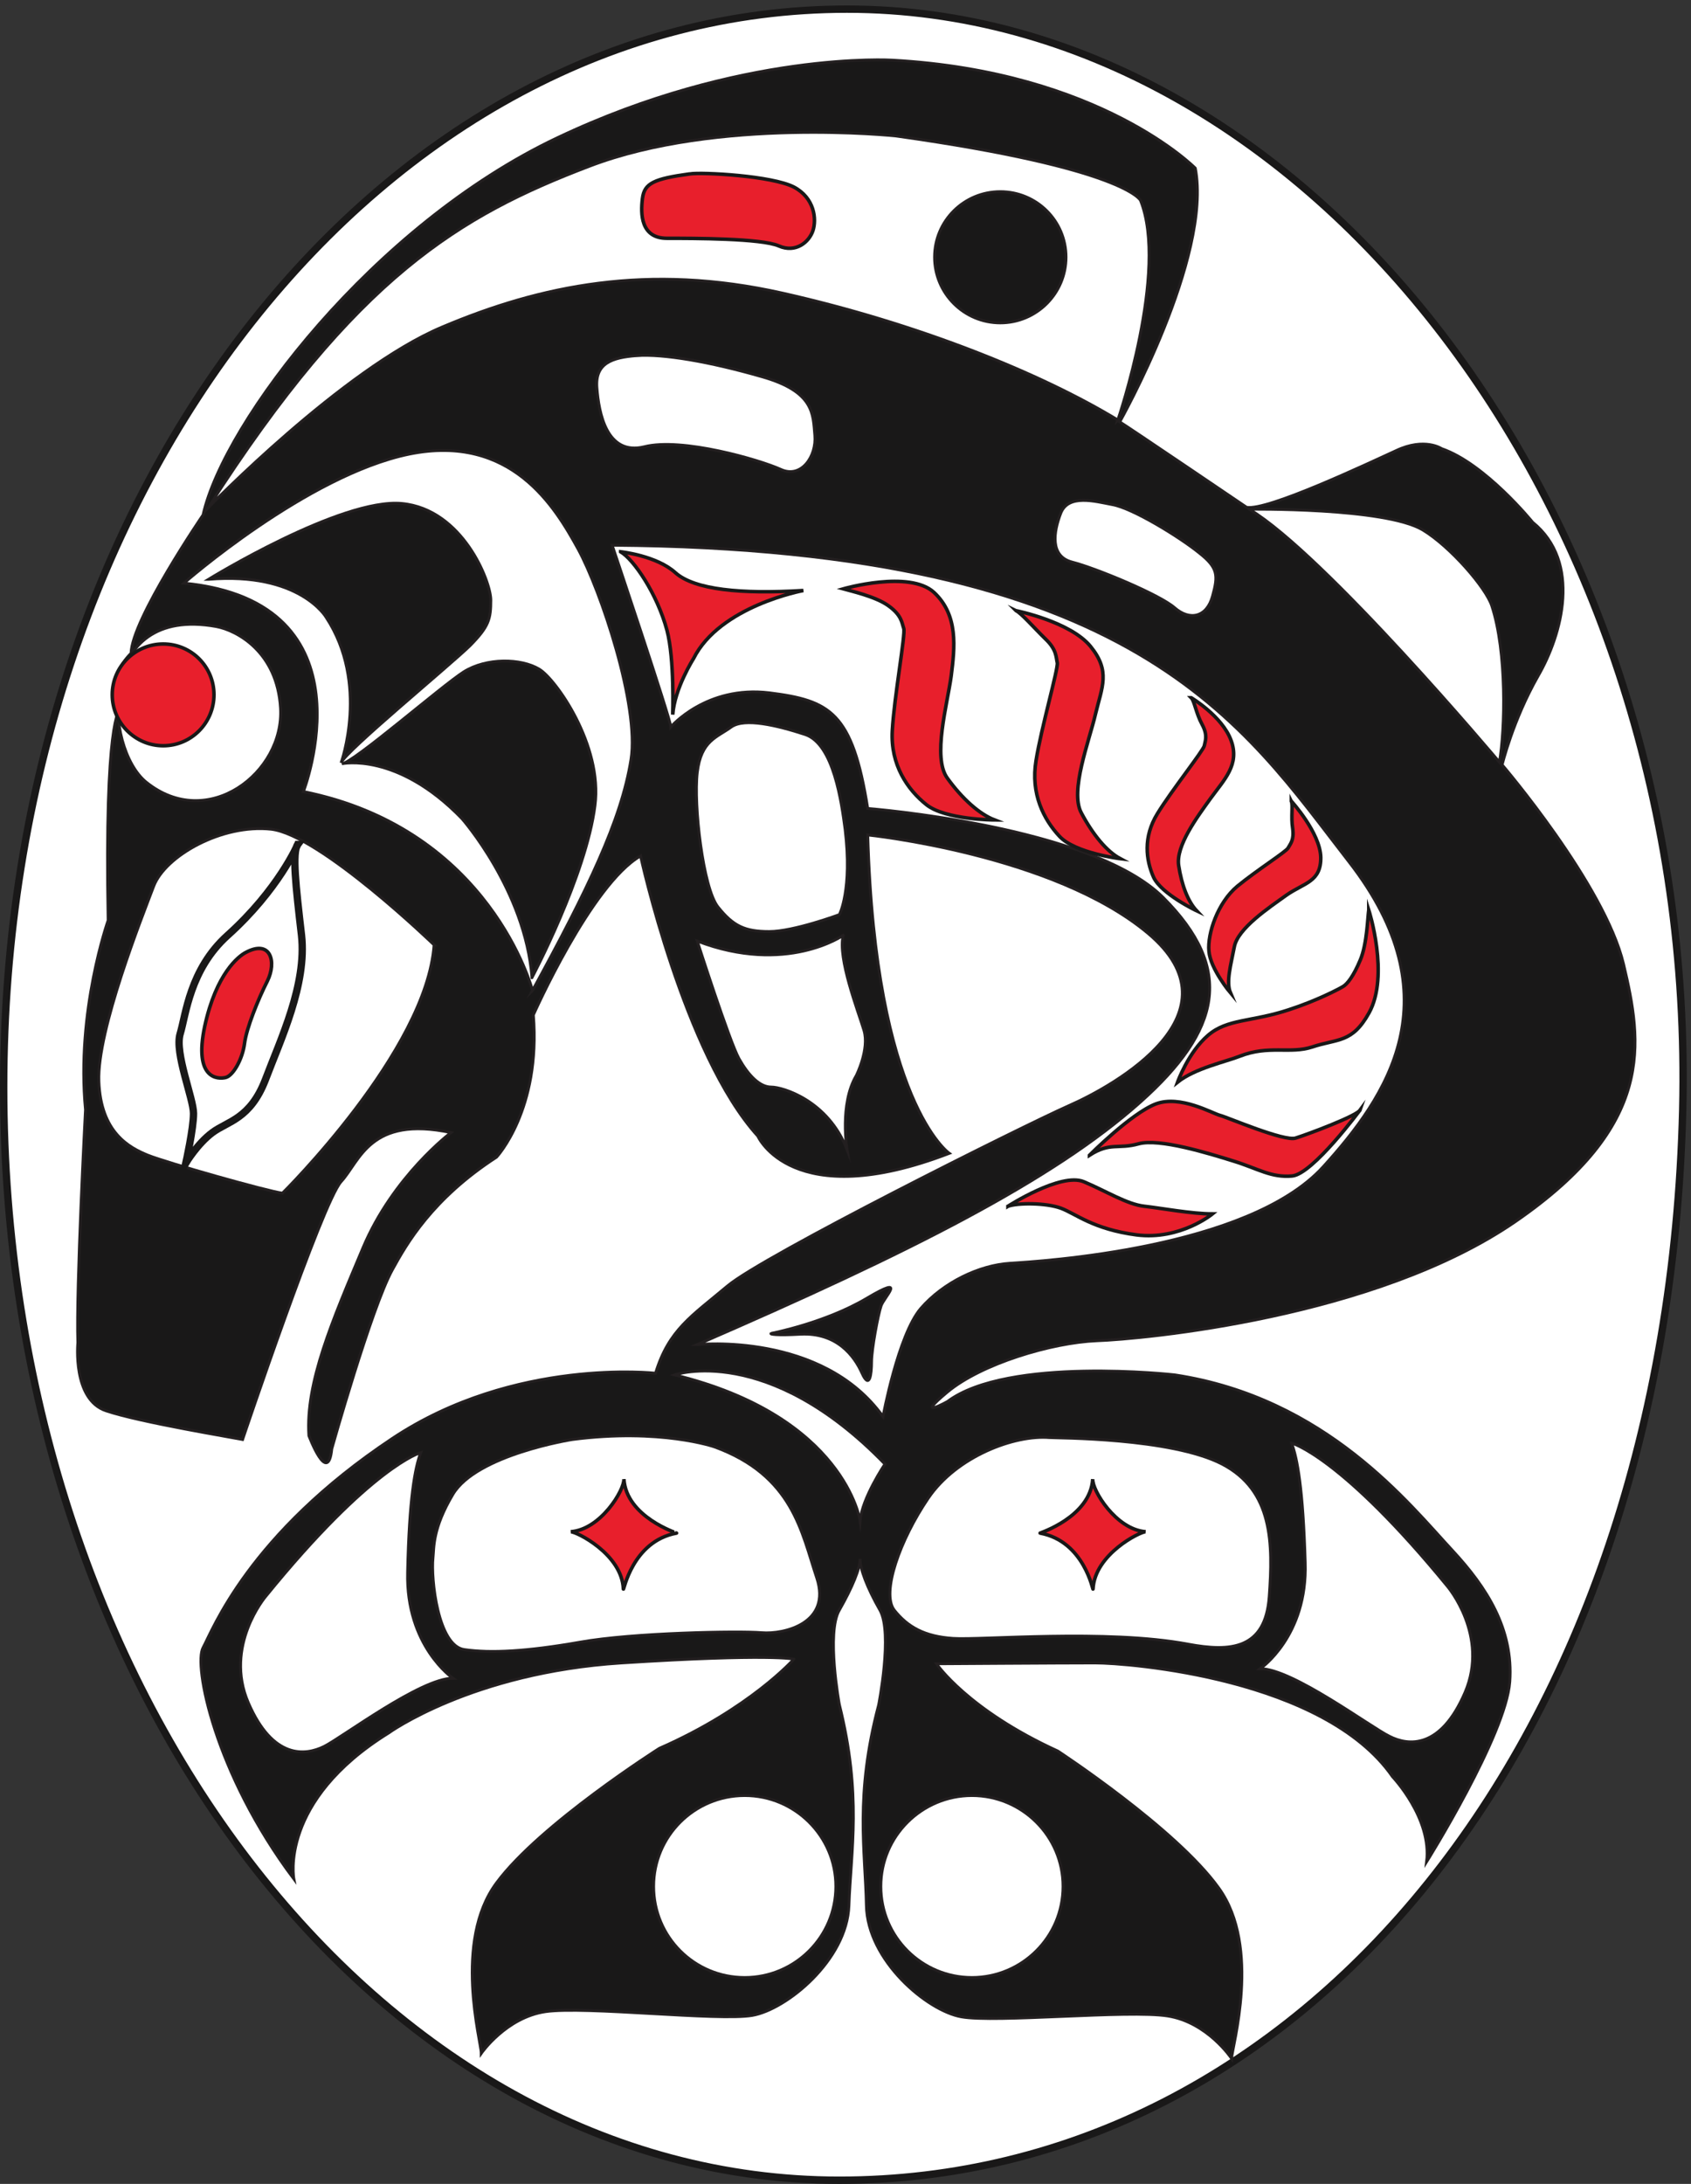 <svg xmlns="http://www.w3.org/2000/svg" xml:space="preserve" width="593.706" height="766.56"><rect width="100%" height="100%" fill="#333333" stroke="none"/><path d="M2215.8 9.52c1218.24 0 2185.2 1152.72 2226.24 2825.28 38.16 1573.92-987.84 2904.48-2206.08 2904.48C1017 5739.28 9.719 4487.92 9.719 2894.56S997.559 9.52 2215.8 9.52" style="fill:#fff;fill-opacity:1;fill-rule:evenodd;stroke:none" transform="matrix(.133 0 0 -.133 0 766.533)"/><path d="M2215.8 9.52c1218.24 0 2185.2 1152.72 2226.24 2825.28 38.16 1573.92-987.84 2904.48-2206.08 2904.48C1017 5739.28 9.719 4487.92 9.719 2894.56S997.559 9.52 2215.8 9.52Z" style="fill:none;stroke:#191818;stroke-width:19.44;stroke-linecap:butt;stroke-linejoin:miter;stroke-miterlimit:10;stroke-dasharray:none;stroke-opacity:1" transform="matrix(.133 0 0 -.133 0 766.533)"/><path d="M2095.56 1384.72s-115.2-130.32-354.95-235.44c0 0-314.65-199.44-429.84-354.96-115.21-154.8-40.32-419.757-40.32-450 0 0 65.51 95.039 169.91 110.16 105.12 15.122 455.04-25.199 545.04-10.078 90 15.118 250.56 145.438 255.6 290.161 5.04 144.718 34.56 290.157-25.2 529.917 0 0-35.28 190.08 0 249.84 34.56 60.48 54.72 110.16 54.72 135.36-.72-25.2 18-75.6 52.57-136.08 33.84-60.48-3.61-249.84-3.61-249.84-63.35-239.04-35.28-384.479-32.39-529.197 2.87-145.442 160.55-277.922 250.55-293.762 90-16.559 440.65 18.719 545.04 2.16 105.12-16.563 168.48-112.32 168.48-112.32.72 29.519 79.2 293.757-33.84 450-112.32 156.961-424.8 361.439-424.8 361.439-238.32 108.72-320.39 230.4-320.39 230.4s328.32 2.16 418.32 2.16 605.51-40.32 785.51-300.24c0 0 104.4-109.439 90-224.638 0 0 209.52 334.798 219.6 475.198 10.08 139.68-61.92 249.84-149.76 344.88-115.19 123.84-334.8 404.64-735.12 465.12 0 0-439.91 49.68-599.75-70.56 0 0-90-49.68 0 25.2s275.03 130.32 394.55 135.36c120.24 4.32 735.13 59.76 1105.2 314.64 370.09 254.88 334.8 470.16 285.12 679.68-50.4 210.24-320.4 525.6-320.4 525.6s28.08 117.36 95.05 234.72c63.35 109.44 115.19 300.24-14.41 405.36 0 0-125.27 154.8-240.48 194.4 0 0-44.63 30.24-119.52-5.04-75.59-34.56-340.56-159.84-395.27-149.76 0 0-295.21 200.16-334.81 225.36 0 0 244.81 434.88 199.44 669.6 0 0-249.84 254.88-799.92 285.12 0 0-399.6 25.2-884.87-205.2-484.571-229.68-879.848-749.52-934.571-995.04 0 0-187.918-275.04-190.078-365.04 0 0-75.602-69.84-30.242-149.76 0 0-40.317-25.2-30.239-555.12 0 0-84.96-239.76-59.761-499.68 0 0-25.199-475.2-20.16-614.88 0 0-15.118-150.48 74.882-180 90-30.24 335.52-70.56 360-75.6 0 0 210.239 624.96 259.918 680.4 50.403 54.72 75.602 174.96 290.161 129.6 0 0-152.64-114.48-232.559-304.56-79.922-190.08-151.922-354.96-142.563-495.36 0 0 50.403-134.64 60.481-34.56 0 0 104.402 371.52 159.841 472.32 37.44 68.4 105.12 187.2 275.05 297.36 0 0 117.36 125.28 97.19 375.12 0 0 152.65 344.88 282.97 419.76 0 0 114.47-524.88 309.59-739.44 0 0 90-205.2 505.44-45.36 0 0-195.12 135.36-215.28 840.24 0 0 490.32-50.4 740.16-259.92 249.84-210.24-84.96-400.32-210.23-455.04-124.57-55.44-804.97-395.28-900-475.2-95.05-79.92-154.81-115.2-190.09-230.4 0 0-372.23 42.48-694.8-172.08-380.161-252.72-475.2-507.6-499.681-552.24-25.199-45.36 29.52-330.48 239.762-610.562 0 0-40.321 205.202 249.839 385.202 0 0 220.32 159.84 614.88 185.04 395.28 25.2 455.04 10.08 455.04 10.08" style="fill:#191818;fill-opacity:1;fill-rule:evenodd;stroke:none" transform="matrix(.133 0 0 -.133 0 766.533)"/><path d="M2095.56 1384.72s-115.2-130.32-354.95-235.44c0 0-314.65-199.44-429.84-354.96-115.21-154.8-40.32-419.757-40.32-450 0 0 65.51 95.039 169.91 110.16 105.12 15.122 455.04-25.199 545.04-10.078 90 15.118 250.56 145.438 255.6 290.161 5.04 144.718 34.56 290.157-25.2 529.917 0 0-35.28 190.08 0 249.84 34.56 60.48 54.72 110.16 54.72 135.36-.72-25.2 18-75.6 52.57-136.08 33.84-60.48-3.61-249.84-3.61-249.84-63.35-239.04-35.28-384.479-32.39-529.197 2.87-145.442 160.55-277.922 250.55-293.762 90-16.559 440.65 18.719 545.04 2.16 105.12-16.563 168.48-112.32 168.48-112.32.72 29.519 79.2 293.757-33.84 450-112.32 156.961-424.8 361.439-424.8 361.439-238.32 108.72-320.39 230.4-320.39 230.4s328.32 2.16 418.32 2.16 605.51-40.32 785.51-300.24c0 0 104.4-109.439 90-224.638 0 0 209.52 334.798 219.6 475.198 10.08 139.68-61.92 249.84-149.76 344.88-115.19 123.84-334.8 404.64-735.12 465.12 0 0-439.91 49.68-599.75-70.56 0 0-90-49.68 0 25.2s275.03 130.32 394.55 135.36c120.24 4.32 735.13 59.76 1105.2 314.64 370.09 254.88 334.8 470.16 285.12 679.68-50.4 210.24-320.4 525.6-320.4 525.6s28.08 117.36 95.05 234.72c63.35 109.44 115.19 300.24-14.41 405.36 0 0-125.27 154.8-240.48 194.4 0 0-44.63 30.24-119.52-5.04-75.59-34.56-340.56-159.84-395.27-149.76 0 0-295.21 200.16-334.81 225.36 0 0 244.81 434.88 199.44 669.6 0 0-249.84 254.88-799.92 285.12 0 0-399.6 25.2-884.87-205.2-484.571-229.68-879.848-749.52-934.571-995.04 0 0-187.918-275.04-190.078-365.04 0 0-75.602-69.84-30.242-149.76 0 0-40.317-25.2-30.239-555.12 0 0-84.96-239.76-59.761-499.68 0 0-25.199-475.2-20.16-614.88 0 0-15.118-150.48 74.882-180 90-30.24 335.52-70.56 360-75.6 0 0 210.239 624.96 259.918 680.4 50.403 54.72 75.602 174.96 290.161 129.6 0 0-152.64-114.48-232.559-304.56-79.922-190.08-151.922-354.96-142.563-495.36 0 0 50.403-134.64 60.481-34.56 0 0 104.402 371.52 159.841 472.32 37.44 68.4 105.12 187.2 275.05 297.36 0 0 117.36 125.28 97.19 375.12 0 0 152.65 344.88 282.97 419.76 0 0 114.47-524.88 309.59-739.44 0 0 90-205.2 505.44-45.36 0 0-195.12 135.36-215.28 840.24 0 0 490.32-50.4 740.16-259.92 249.84-210.24-84.96-400.32-210.23-455.04-124.57-55.44-804.97-395.28-900-475.2-95.05-79.92-154.81-115.2-190.09-230.4 0 0-372.23 42.48-694.8-172.08-380.161-252.72-475.2-507.6-499.681-552.24-25.199-45.36 29.52-330.48 239.762-610.562 0 0-40.321 205.202 249.839 385.202 0 0 220.32 159.84 614.88 185.04 395.28 25.2 455.04 10.08 455.04 10.08z" style="fill:none;stroke:#231f20;stroke-width:7.5;stroke-linecap:butt;stroke-linejoin:miter;stroke-miterlimit:10;stroke-dasharray:none;stroke-opacity:1" transform="matrix(.133 0 0 -.133 0 766.533)"/><path d="M2565.72 544.48c132.48 0 240.48 107.282 240.48 240.481 0 132.48-108 239.759-240.48 239.759s-240.48-107.279-240.48-239.759c0-133.199 108-240.481 240.48-240.481" style="fill:#fff;fill-opacity:1;fill-rule:evenodd;stroke:none" transform="matrix(.133 0 0 -.133 0 766.533)"/><path d="M2565.72 544.48c132.48 0 240.48 107.282 240.48 240.481 0 132.48-108 239.759-240.48 239.759s-240.48-107.279-240.48-239.759c0-133.199 108-240.481 240.48-240.481z" style="fill:none;stroke:#231f20;stroke-width:7.5;stroke-linecap:butt;stroke-linejoin:miter;stroke-miterlimit:10;stroke-dasharray:none;stroke-opacity:1" transform="matrix(.133 0 0 -.133 0 766.533)"/><path d="M1965.96 544.48c132.48 0 240.48 107.282 240.48 240.481 0 132.48-108 239.759-240.48 239.759-133.2 0-240.48-107.279-240.48-239.759 0-133.199 107.28-240.481 240.48-240.481" style="fill:#fff;fill-opacity:1;fill-rule:evenodd;stroke:none" transform="matrix(.133 0 0 -.133 0 766.533)"/><path d="M1965.96 544.48c132.48 0 240.48 107.282 240.48 240.481 0 132.48-108 239.759-240.48 239.759-133.2 0-240.48-107.279-240.48-239.759 0-133.199 107.28-240.481 240.48-240.481z" style="fill:none;stroke:#231f20;stroke-width:7.5;stroke-linecap:butt;stroke-linejoin:miter;stroke-miterlimit:10;stroke-dasharray:none;stroke-opacity:1" transform="matrix(.133 0 0 -.133 0 766.533)"/><path d="M1110.6 1929.76S981 1894.48 700.922 1549.6c0 0-110.16-130.32-45.363-280.08 64.8-149.76 150.48-139.68 200.16-115.2 49.679 25.2 254.881 180 339.841 180 0 0-124.56 84.96-119.52 280.08 4.32 195.12 19.44 275.04 34.56 315.36" style="fill:#fff;fill-opacity:1;fill-rule:evenodd;stroke:none" transform="matrix(.133 0 0 -.133 0 766.533)"/><path d="M1110.6 1929.76S981 1894.48 700.922 1549.6c0 0-110.16-130.32-45.363-280.08 64.8-149.76 150.48-139.68 200.16-115.2 49.679 25.2 254.881 180 339.841 180 0 0-124.56 84.96-119.52 280.08 4.32 195.12 19.44 275.04 34.56 315.36z" style="fill:none;stroke:#231f20;stroke-width:7.5;stroke-linecap:butt;stroke-linejoin:miter;stroke-miterlimit:10;stroke-dasharray:none;stroke-opacity:1" transform="matrix(.133 0 0 -.133 0 766.533)"/><path d="M1510.92 1964.32s-252.72-39.6-315.36-144.72c-54-90.72-49.68-140.4-52.56-167.76-5.76-54.72 12.96-232.56 82.8-241.92 69.84-10.08 164.88-5.04 304.56 19.44 140.4 25.2 420.48 30.24 480.24 25.2 59.76-5.04 185.04 25.2 145.44 144.72-40.32 120.24-62.64 270-270 345.6 0 0-142.56 49.68-375.12 19.44" style="fill:#fff;fill-opacity:1;fill-rule:evenodd;stroke:none" transform="matrix(.133 0 0 -.133 0 766.533)"/><path d="M1510.92 1964.32s-252.72-39.6-315.36-144.72c-54-90.72-49.68-140.4-52.56-167.76-5.76-54.72 12.96-232.56 82.8-241.92 69.84-10.08 164.88-5.04 304.56 19.44 140.4 25.2 420.48 30.24 480.24 25.2 59.76-5.04 185.04 25.2 145.44 144.72-40.32 120.24-62.64 270-270 345.6 0 0-142.56 49.68-375.12 19.44z" style="fill:none;stroke:#231f20;stroke-width:7.5;stroke-linecap:butt;stroke-linejoin:miter;stroke-miterlimit:10;stroke-dasharray:none;stroke-opacity:1" transform="matrix(.133 0 0 -.133 0 766.533)"/><path d="M2770.92 1969.36c-92.88 7.92-245.52-49.68-320.4-159.84-74.88-110.16-124.56-249.84-90-295.2 35.28-44.64 79.92-69.84 155.52-74.88 74.88-5.04 404.64 25.2 619.92-15.12 111.6-20.88 204.48-14.4 214.56 125.28 10.08 139.68 10.08 280.08-124.56 349.92-135.36 69.84-435.6 68.4-455.04 69.84" style="fill:#fff;fill-opacity:1;fill-rule:evenodd;stroke:none" transform="matrix(.133 0 0 -.133 0 766.533)"/><path d="M2770.92 1969.36c-92.88 7.92-245.52-49.68-320.4-159.84-74.88-110.16-124.56-249.84-90-295.2 35.28-44.64 79.92-69.84 155.52-74.88 74.88-5.04 404.64 25.2 619.92-15.12 111.6-20.88 204.48-14.4 214.56 125.28 10.08 139.68 10.08 280.08-124.56 349.92-135.36 69.84-435.6 68.4-455.04 69.84z" style="fill:none;stroke:#231f20;stroke-width:7.5;stroke-linecap:butt;stroke-linejoin:miter;stroke-miterlimit:10;stroke-dasharray:none;stroke-opacity:1" transform="matrix(.133 0 0 -.133 0 766.533)"/><path d="M3409.56 1954.96s130.32-34.56 411.84-378.72c0 0 110.16-129.6 46.08-279.36-64.8-150.48-149.76-141.12-199.44-115.92-50.4 24.48-256.32 178.56-341.28 178.56 0 0 125.28 84.96 118.8 280.08-5.76 195.12-20.88 275.04-36 315.36" style="fill:#fff;fill-opacity:1;fill-rule:evenodd;stroke:none" transform="matrix(.133 0 0 -.133 0 766.533)"/><path d="M3409.56 1954.96s130.32-34.56 411.84-378.72c0 0 110.16-129.6 46.08-279.36-64.8-150.48-149.76-141.12-199.44-115.92-50.4 24.48-256.32 178.56-341.28 178.56 0 0 125.28 84.96 118.8 280.08-5.76 195.12-20.88 275.04-36 315.36z" style="fill:none;stroke:#231f20;stroke-width:7.5;stroke-linecap:butt;stroke-linejoin:miter;stroke-miterlimit:10;stroke-dasharray:none;stroke-opacity:1" transform="matrix(.133 0 0 -.133 0 766.533)"/><path d="M1840.68 2214.88s329.76 34.56 490.32-190.08c0 0 39.6 214.56 99.36 285.12 60.48 69.84 155.52 114.48 235.44 119.52 79.92 5.04 630 37.44 827.28 254.88 167.76 185.04 347.76 444.96 67.68 804.96-280.08 360-555.12 825.12-1944.72 835.2 0 0 154.8-460.08 154.8-479.52 0 0 93.6 110.16 259.92 90 159.84-20.16 219.6-50.4 259.92-305.28 0 0 589.68-45.36 779.76-234.72 190.08-190.08 151.92-351.36-59.76-540-229.68-205.2-604.8-395.28-1170-640.08" style="fill:#fff;fill-opacity:1;fill-rule:evenodd;stroke:none" transform="matrix(.133 0 0 -.133 0 766.533)"/><path d="M1840.68 2214.88s329.76 34.56 490.32-190.08c0 0 39.6 214.56 99.36 285.12 60.48 69.84 155.52 114.48 235.44 119.52 79.92 5.04 630 37.44 827.28 254.88 167.76 185.04 347.76 444.96 67.68 804.96-280.08 360-555.12 825.12-1944.72 835.2 0 0 154.8-460.08 154.8-479.52 0 0 93.6 110.16 259.92 90 159.84-20.16 219.6-50.4 259.92-305.28 0 0 589.68-45.36 779.76-234.72 190.08-190.08 151.92-351.36-59.76-540-229.68-205.2-604.8-395.28-1170-640.08z" style="fill:none;stroke:#231f20;stroke-width:7.5;stroke-linecap:butt;stroke-linejoin:miter;stroke-miterlimit:10;stroke-dasharray:none;stroke-opacity:1" transform="matrix(.133 0 0 -.133 0 766.533)"/><path d="M1930.68 3844.96c-38.16-28.08-79.93-35.28-90-120.24-10.09-84.96 15.12-305.28 54.71-354.96 40.32-50.4 70.56-64.8 135.36-64.8 64.8 0 185.05 44.64 185.05 44.64s34.56 64.8 15.11 225.36c-9.36 70.56-30.23 224.64-105.11 249.84-74.89 24.48-159.85 44.64-195.12 20.16" style="fill:#fff;fill-opacity:1;fill-rule:evenodd;stroke:none" transform="matrix(.133 0 0 -.133 0 766.533)"/><path d="M1930.68 3844.96c-38.16-28.08-79.93-35.28-90-120.24-10.09-84.96 15.12-305.28 54.71-354.96 40.32-50.4 70.56-64.8 135.36-64.8 64.8 0 185.05 44.64 185.05 44.64s34.56 64.8 15.11 225.36c-9.36 70.56-30.23 224.64-105.11 249.84-74.89 24.48-159.85 44.64-195.12 20.16z" style="fill:none;stroke:#231f20;stroke-width:7.5;stroke-linecap:butt;stroke-linejoin:miter;stroke-miterlimit:10;stroke-dasharray:none;stroke-opacity:1" transform="matrix(.133 0 0 -.133 0 766.533)"/><path d="M2225.88 3294.88s-150.48-105.12-385.2-15.12c0 0 84.96-264.96 110.16-310.32 25.2-44.64 54.72-74.88 84.96-74.88 30.24 0 149.76-35.28 200.16-164.88 0 0-20.16 120.24 24.48 195.12 0 0 35.28 69.84 20.16 119.52-15.12 50.4-69.84 190.08-54.72 250.56" style="fill:#fff;fill-opacity:1;fill-rule:evenodd;stroke:none" transform="matrix(.133 0 0 -.133 0 766.533)"/><path d="M2225.88 3294.88s-150.48-105.12-385.2-15.12c0 0 84.96-264.96 110.16-310.32 25.2-44.64 54.72-74.88 84.96-74.88 30.24 0 149.76-35.28 200.16-164.88 0 0-20.16 120.24 24.48 195.12 0 0 35.28 69.84 20.16 119.52-15.12 50.4-69.84 190.08-54.72 250.56z" style="fill:none;stroke:#231f20;stroke-width:7.5;stroke-linecap:butt;stroke-linejoin:miter;stroke-miterlimit:10;stroke-dasharray:none;stroke-opacity:1" transform="matrix(.133 0 0 -.133 0 766.533)"/><path d="M1145.88 3269.68s-300.239 290.16-429.841 305.28c-130.32 14.4-280.078-70.56-310.32-150.48-30.239-79.92-149.758-380.16-144.719-514.8 5.039-135.36 79.918-174.96 129.602-195.12 50.398-20.16 315.359-95.04 354.957-100.08 0 0 380.161 375.12 400.321 655.2" style="fill:#fff;fill-opacity:1;fill-rule:evenodd;stroke:none" transform="matrix(.133 0 0 -.133 0 766.533)"/><path d="M1145.88 3269.68s-300.239 290.16-429.841 305.28c-130.32 14.4-280.078-70.56-310.32-150.48-30.239-79.92-149.758-380.16-144.719-514.8 5.039-135.36 79.918-174.96 129.602-195.12 50.398-20.16 315.359-95.04 354.957-100.08 0 0 380.161 375.12 400.321 655.2z" style="fill:none;stroke:#231f20;stroke-width:7.5;stroke-linecap:butt;stroke-linejoin:miter;stroke-miterlimit:10;stroke-dasharray:none;stroke-opacity:1" transform="matrix(.133 0 0 -.133 0 766.533)"/><path d="M1405.8 3149.44s-110.16 425.52-604.8 524.88c0 0 194.398 500.41-315.359 550.09 0 0 324.718 285.11 594.719 340.55 270 54.72 385.2-140.39 445.68-250.55 59.76-109.45 162-413.28 139.68-555.12-25.2-159.84-115.2-344.89-259.92-609.85" style="fill:#fff;fill-opacity:1;fill-rule:evenodd;stroke:none" transform="matrix(.133 0 0 -.133 0 766.533)"/><path d="M1405.8 3149.44s-110.16 425.52-604.8 524.88c0 0 194.398 500.41-315.359 550.09 0 0 324.718 285.11 594.719 340.55 270 54.72 385.2-140.39 445.68-250.55 59.76-109.45 162-413.28 139.68-555.12-25.2-159.84-115.2-344.89-259.92-609.85z" style="fill:none;stroke:#231f20;stroke-width:7.5;stroke-linecap:butt;stroke-linejoin:miter;stroke-miterlimit:10;stroke-dasharray:none;stroke-opacity:1" transform="matrix(.133 0 0 -.133 0 766.533)"/><path d="M1680.84 4824.88c-65.52-5.04-110.16-20.16-105.12-84.96 5.04-65.52 25.2-180 125.28-155.52 99.36 25.2 304.56-34.56 360-59.76 54.72-25.2 95.04 35.28 90 90-5.04 54.72 0 115.2-140.4 154.8-137.52 39.6-259.92 60.48-329.76 55.44" style="fill:#fff;fill-opacity:1;fill-rule:evenodd;stroke:none" transform="matrix(.133 0 0 -.133 0 766.533)"/><path d="M1680.84 4824.88c-65.52-5.04-110.16-20.16-105.12-84.96 5.04-65.52 25.2-180 125.28-155.52 99.36 25.2 304.56-34.56 360-59.76 54.72-25.2 95.04 35.28 90 90-5.04 54.72 0 115.2-140.4 154.8-137.52 39.6-259.92 60.48-329.76 55.44z" style="fill:none;stroke:#231f20;stroke-width:7.5;stroke-linecap:butt;stroke-linejoin:miter;stroke-miterlimit:10;stroke-dasharray:none;stroke-opacity:1" transform="matrix(.133 0 0 -.133 0 766.533)"/><path d="M2935.8 4431.76c-45.36 8.64-115.2 28.08-135.36-22.32-19.44-49.68-29.52-114.48 30.24-129.6 59.76-15.12 229.68-84.96 270-120.24 40.32-35.28 84.96-25.2 100.08 30.24 15.12 54.72 15.12 74.88-35.28 114.48-49.68 40.32-174.96 118.08-229.68 127.44" style="fill:#fff;fill-opacity:1;fill-rule:evenodd;stroke:none" transform="matrix(.133 0 0 -.133 0 766.533)"/><path d="M2935.8 4431.76c-45.36 8.64-115.2 28.08-135.36-22.32-19.44-49.68-29.52-114.48 30.24-129.6 59.76-15.12 229.68-84.96 270-120.24 40.32-35.28 84.96-25.2 100.08 30.24 15.12 54.72 15.12 74.88-35.28 114.48-49.68 40.32-174.96 118.08-229.68 127.44z" style="fill:none;stroke:#231f20;stroke-width:7.5;stroke-linecap:butt;stroke-linejoin:miter;stroke-miterlimit:10;stroke-dasharray:none;stroke-opacity:1" transform="matrix(.133 0 0 -.133 0 766.533)"/><path d="M3297.96 4419.52s357.84 5.03 457.92-54.72c72.72-43.92 166.32-151.92 182.16-200.16 40.32-121.68 35.28-327.6 20.16-412.57 0 0-460.08 547.2-660.24 667.45" style="fill:#fff;fill-opacity:1;fill-rule:evenodd;stroke:none" transform="matrix(.133 0 0 -.133 0 766.533)"/><path d="M3297.96 4419.52s357.84 5.03 457.92-54.72c72.72-43.92 166.32-151.92 182.16-200.16 40.32-121.68 35.28-327.6 20.16-412.57 0 0-460.08 547.2-660.24 667.45z" style="fill:none;stroke:#231f20;stroke-width:7.5;stroke-linecap:butt;stroke-linejoin:miter;stroke-miterlimit:10;stroke-dasharray:none;stroke-opacity:1" transform="matrix(.133 0 0 -.133 0 766.533)"/><path d="M2950.92 4654.96s134.64 394.56 59.76 579.6c0 0-40.32 84.96-645.12 169.92 0 0-470.16 50.4-810-79.92-339.84-129.6-614.88-290.16-1005.119-900 0 0 354.957 365.05 615.599 475.2 259.92 110.16 544.32 169.92 900 90 354.96-79.92 679.68-210.24 884.88-334.8" style="fill:#fff;fill-opacity:1;fill-rule:evenodd;stroke:none" transform="matrix(.133 0 0 -.133 0 766.533)"/><path d="M2950.92 4654.96s134.64 394.56 59.76 579.6c0 0-40.32 84.96-645.12 169.92 0 0-470.16 50.4-810-79.92-339.84-129.6-614.88-290.16-1005.119-900 0 0 354.957 365.05 615.599 475.2 259.92 110.16 544.32 169.92 900 90 354.96-79.92 679.68-210.24 884.88-334.8z" style="fill:none;stroke:#231f20;stroke-width:7.5;stroke-linecap:butt;stroke-linejoin:miter;stroke-miterlimit:10;stroke-dasharray:none;stroke-opacity:1" transform="matrix(.133 0 0 -.133 0 766.533)"/><path d="M550.441 4234.48s349.918 215.28 510.479 200.16c159.84-15.12 234.72-205.2 234.72-254.88 0-50.4-5.04-69.84-54.72-120.24-50.4-49.68-330.479-280.08-340.561-309.6 0 0 75.602 209.52-39.597 384.48 0 0-69.84 120.24-310.321 100.08" style="fill:#191818;fill-opacity:1;fill-rule:evenodd;stroke:none" transform="matrix(.133 0 0 -.133 0 766.533)"/><path d="M550.441 4234.48s349.918 215.28 510.479 200.16c159.84-15.12 234.72-205.2 234.72-254.88 0-50.4-5.04-69.84-54.72-120.24-50.4-49.68-330.479-280.08-340.561-309.6 0 0 75.602 209.52-39.597 384.48 0 0-69.84 120.24-310.321 100.08z" style="fill:none;stroke:#231f20;stroke-width:7.5;stroke-linecap:butt;stroke-linejoin:miter;stroke-miterlimit:10;stroke-dasharray:none;stroke-opacity:1" transform="matrix(.133 0 0 -.133 0 766.533)"/><path d="M1404.36 3183.29s143.28 270 166.32 454.31c20.88 159.12-104.4 334.8-147.6 360-48.24 28.8-138.96 30.24-198.72-7.2-59.76-38.16-290.88-239.76-321.84-242.64 0 0 145.44 32.4 316.8-144.72 0 0 167.04-189.36 185.04-419.75" style="fill:#191818;fill-opacity:1;fill-rule:evenodd;stroke:none" transform="matrix(.133 0 0 -.133 0 766.533)"/><path d="M1404.36 3183.29s143.28 270 166.32 454.31c20.88 159.12-104.4 334.8-147.6 360-48.24 28.8-138.96 30.24-198.72-7.2-59.76-38.16-290.88-239.76-321.84-242.64 0 0 145.44 32.4 316.8-144.72 0 0 167.04-189.36 185.04-419.75z" style="fill:none;stroke:#231f20;stroke-width:7.5;stroke-linecap:butt;stroke-linejoin:miter;stroke-miterlimit:10;stroke-dasharray:none;stroke-opacity:1" transform="matrix(.133 0 0 -.133 0 766.533)"/><path d="M570.602 4109.92c-319.68 57.6-295.922-319.68-185.043-410.4 162.722-131.76 365.043 25.2 354.961 195.12-8.641 147.6-114.481 205.2-169.918 215.28" style="fill:#fff;fill-opacity:1;fill-rule:evenodd;stroke:none" transform="matrix(.133 0 0 -.133 0 766.533)"/><path d="M570.602 4109.92c-319.68 57.6-295.922-319.68-185.043-410.4 162.722-131.76 365.043 25.2 354.961 195.12-8.641 147.6-114.481 205.2-169.918 215.28z" style="fill:none;stroke:#231f20;stroke-width:7.5;stroke-linecap:butt;stroke-linejoin:miter;stroke-miterlimit:10;stroke-dasharray:none;stroke-opacity:1" transform="matrix(.133 0 0 -.133 0 766.533)"/><path d="M430.922 3795.28c74.156 0 133.918 60.48 133.918 134.64s-59.762 133.92-133.918 133.92c-74.16 0-134.641-59.76-134.641-133.92s60.481-134.64 134.641-134.64" style="fill:#e81f2c;fill-opacity:1;fill-rule:evenodd;stroke:none" transform="matrix(.133 0 0 -.133 0 766.533)"/><path d="M430.922 3795.28c74.156 0 133.918 60.48 133.918 134.64s-59.762 133.92-133.918 133.92c-74.16 0-134.641-59.76-134.641-133.92s60.481-134.64 134.641-134.64z" style="fill:none;stroke:#191818;stroke-width:9.36;stroke-linecap:butt;stroke-linejoin:miter;stroke-miterlimit:10;stroke-dasharray:none;stroke-opacity:1" transform="matrix(.133 0 0 -.133 0 766.533)"/><path d="M2640.6 4911.28c95.76 0 173.52 77.76 173.52 173.52s-77.76 172.8-173.52 172.8-173.52-77.04-173.52-172.8 77.76-173.52 173.52-173.52" style="fill:#191818;fill-opacity:1;fill-rule:evenodd;stroke:none" transform="matrix(.133 0 0 -.133 0 766.533)"/><path d="M2640.6 4911.28c95.76 0 173.52 77.76 173.52 173.52s-77.76 172.8-173.52 172.8-173.52-77.04-173.52-172.8 77.76-173.52 173.52-173.52z" style="fill:none;stroke:#231f20;stroke-width:7.5;stroke-linecap:butt;stroke-linejoin:miter;stroke-miterlimit:10;stroke-dasharray:none;stroke-opacity:1" transform="matrix(.133 0 0 -.133 0 766.533)"/><path d="M1820.52 5304.4c-94.32-12.96-119.52-24.48-124.56-64.8-5.04-40.32-5.04-105.12 64.8-105.12s249.84 0 295.2-20.16c44.64-19.44 79.92 10.08 90 40.32 10.08 30.24 4.32 86.4-50.4 115.2-57.6 29.52-239.76 39.6-275.04 34.56" style="fill:#e81f2c;fill-opacity:1;fill-rule:evenodd;stroke:none" transform="matrix(.133 0 0 -.133 0 766.533)"/><path d="M1820.52 5304.4c-94.32-12.96-119.52-24.48-124.56-64.8-5.04-40.32-5.04-105.12 64.8-105.12s249.84 0 295.2-20.16c44.64-19.44 79.92 10.08 90 40.32 10.08 30.24 4.32 86.4-50.4 115.2-57.6 29.52-239.76 39.6-275.04 34.56z" style="fill:none;stroke:#191818;stroke-width:9.36;stroke-linecap:butt;stroke-linejoin:miter;stroke-miterlimit:10;stroke-dasharray:none;stroke-opacity:1" transform="matrix(.133 0 0 -.133 0 766.533)"/><path d="M1638.36 4307.2s95.04-10.08 144.72-55.44c50.4-44.64 172.8-56.88 337.68-46.8 0 0-220.32-40.32-290.16-180 0 0-49.68-77.76-54.72-147.6 0 0 5.04 146.16-15.12 222.48-25.92 96.48-87.84 187.2-122.4 207.36" style="fill:#e81f2c;fill-opacity:1;fill-rule:evenodd;stroke:none" transform="matrix(.133 0 0 -.133 0 766.533)"/><path d="M1638.36 4307.2s95.04-10.08 144.72-55.44c50.4-44.64 172.8-56.88 337.68-46.8 0 0-220.32-40.32-290.16-180 0 0-49.68-77.76-54.72-147.6 0 0 5.04 146.16-15.12 222.48-25.92 96.48-87.84 187.2-122.4 207.36z" style="fill:none;stroke:#191818;stroke-width:9.36;stroke-linecap:butt;stroke-linejoin:miter;stroke-miterlimit:10;stroke-dasharray:none;stroke-opacity:1" transform="matrix(.133 0 0 -.133 0 766.533)"/><path d="M2225.88 4209.28s174.96 50.4 239.76-9.37c64.8-60.47 54.72-145.43 45.36-220.31-10.08-74.89-50.4-215.28-10.08-270 39.6-54.72 84.96-95.05 124.56-110.16 0 0-129.6 0-180 40.32-49.68 39.6-95.04 105.12-90 195.12 5.04 90 35.28 254.88 30.24 270-5.04 14.4-5.04 34.56-40.32 59.76-34.56 25.2-104.4 40.32-119.52 44.64" style="fill:#e81f2c;fill-opacity:1;fill-rule:evenodd;stroke:none" transform="matrix(.133 0 0 -.133 0 766.533)"/><path d="M2225.88 4209.28s174.96 50.4 239.76-9.37c64.8-60.47 54.72-145.43 45.36-220.31-10.08-74.89-50.4-215.28-10.08-270 39.6-54.72 84.96-95.05 124.56-110.16 0 0-129.6 0-180 40.32-49.68 39.6-95.04 105.12-90 195.12 5.04 90 35.28 254.88 30.24 270-5.04 14.4-5.04 34.56-40.32 59.76-34.56 25.2-104.4 40.32-119.52 44.64z" style="fill:none;stroke:#191818;stroke-width:9.36;stroke-linecap:butt;stroke-linejoin:miter;stroke-miterlimit:10;stroke-dasharray:none;stroke-opacity:1" transform="matrix(.133 0 0 -.133 0 766.533)"/><path d="M2682.36 4151.68s143.28-28.8 196.56-94.32 30.24-106.56 12.96-178.56c-16.56-71.28-68.4-203.04-37.44-260.64 30.96-58.32 67.68-102.24 102.96-120.96 0 0-119.52 14.4-160.56 59.04-41.76 44.64-76.32 112.32-61.92 199.44 13.68 86.4 59.04 243.36 56.16 258.48-3.6 15.12-1.44 34.56-30.96 62.64-29.52 28.8-64.08 68.4-77.76 74.88" style="fill:#e81f2c;fill-opacity:1;fill-rule:evenodd;stroke:none" transform="matrix(.133 0 0 -.133 0 766.533)"/><path d="M2682.36 4151.68s143.28-28.8 196.56-94.32 30.24-106.56 12.96-178.56c-16.56-71.28-68.4-203.04-37.44-260.64 30.96-58.32 67.68-102.24 102.96-120.96 0 0-119.52 14.4-160.56 59.04-41.76 44.64-76.32 112.32-61.92 199.44 13.68 86.4 59.04 243.36 56.16 258.48-3.6 15.12-1.44 34.56-30.96 62.64-29.52 28.8-64.08 68.4-77.76 74.88z" style="fill:none;stroke:#191818;stroke-width:9.36;stroke-linecap:butt;stroke-linejoin:miter;stroke-miterlimit:10;stroke-dasharray:none;stroke-opacity:1" transform="matrix(.133 0 0 -.133 0 766.533)"/><path d="M3408.84 3649.12s76.32-83.52 77.77-148.32c.71-64.8-43.21-66.96-90-99.36-46.09-33.12-128.89-87.84-138.25-136.8-9.36-48.96-22.32-92.88-10.07-121.68 0 0-53.29 63.36-56.89 110.16-4.31 46.08 23.05 128.16 74.89 171.36 51.84 42.48 128.16 90.72 133.91 100.8 5.76 10.8 16.57 20.88 12.25 51.84-5.05 30.96 1.43 61.92-3.61 72" style="fill:#e81f2c;fill-opacity:1;fill-rule:evenodd;stroke:none" transform="matrix(.133 0 0 -.133 0 766.533)"/><path d="M3408.84 3649.12s76.32-83.52 77.77-148.32c.71-64.8-43.21-66.96-90-99.36-46.09-33.12-128.89-87.84-138.25-136.8-9.36-48.96-22.32-92.88-10.07-121.68 0 0-53.29 63.36-56.89 110.16-4.31 46.08 23.05 128.16 74.89 171.36 51.84 42.48 128.16 90.72 133.91 100.8 5.76 10.8 16.57 20.88 12.25 51.84-5.05 30.96 1.43 61.92-3.61 72z" style="fill:none;stroke:#191818;stroke-width:9.36;stroke-linecap:butt;stroke-linejoin:miter;stroke-miterlimit:10;stroke-dasharray:none;stroke-opacity:1" transform="matrix(.133 0 0 -.133 0 766.533)"/><path d="M3144.6 3922s81.36-48.24 105.12-112.32c23.76-64.08-18-103.68-54-153.36-35.28-48.96-92.16-125.28-84.24-177.12 7.92-51.84 24.48-95.04 47.52-119.52 0 0-92.88 43.92-113.76 88.56-20.16 45.36-28.08 105.84 10.08 167.76 37.44 61.2 121.68 167.04 123.84 179.28 2.16 12.24 10.08 26.64-5.76 56.16-15.84 28.8-20.16 61.92-28.8 70.56" style="fill:#e81f2c;fill-opacity:1;fill-rule:evenodd;stroke:none" transform="matrix(.133 0 0 -.133 0 766.533)"/><path d="M3144.6 3922s81.36-48.24 105.12-112.32c23.76-64.08-18-103.68-54-153.36-35.28-48.96-92.16-125.28-84.24-177.12 7.92-51.84 24.48-95.04 47.52-119.52 0 0-92.88 43.92-113.76 88.56-20.16 45.36-28.08 105.84 10.08 167.76 37.44 61.2 121.68 167.04 123.84 179.28 2.16 12.24 10.08 26.64-5.76 56.16-15.84 28.8-20.16 61.92-28.8 70.56z" style="fill:none;stroke:#191818;stroke-width:9.36;stroke-linecap:butt;stroke-linejoin:miter;stroke-miterlimit:10;stroke-dasharray:none;stroke-opacity:1" transform="matrix(.133 0 0 -.133 0 766.533)"/><path d="M3613.32 3361.84s55.44-172.8.72-271.44c-44.64-80.64-82.8-67.68-149.76-90-59.04-19.44-114.48 5.76-191.52-24.48-36-14.4-118.08-31.68-164.16-68.4 0 0 28.08 78.48 79.92 123.12 51.12 44.64 115.2 35.28 213.12 67.68 73.44 23.76 131.04 54 143.28 61.2 11.52 6.48 28.08 27.36 46.08 70.56 18 42.48 19.44 113.76 22.32 131.76" style="fill:#e81f2c;fill-opacity:1;fill-rule:evenodd;stroke:none" transform="matrix(.133 0 0 -.133 0 766.533)"/><path d="M3613.32 3361.84s55.44-172.8.72-271.44c-44.64-80.64-82.8-67.68-149.76-90-59.04-19.44-114.48 5.76-191.52-24.48-36-14.4-118.08-31.68-164.16-68.4 0 0 28.08 78.48 79.92 123.12 51.12 44.64 115.2 35.28 213.12 67.68 73.44 23.76 131.04 54 143.28 61.2 11.52 6.48 28.08 27.36 46.08 70.56 18 42.48 19.44 113.76 22.32 131.76z" style="fill:none;stroke:#191818;stroke-width:9.36;stroke-linecap:butt;stroke-linejoin:miter;stroke-miterlimit:10;stroke-dasharray:none;stroke-opacity:1" transform="matrix(.133 0 0 -.133 0 766.533)"/><path d="M2876.04 2714.56s109.44 110.16 174.96 135.36c64.8 24.48 149.76-25.2 169.92-30.24 19.44-5.04 169.92-69.84 199.44-59.76 30.24 9.36 165.6 59.76 170.64 74.88 0 0-125.28-169.92-180-174.96-55.44-5.04-90 19.44-155.52 39.6-64.8 20.16-195.12 60.48-249.84 45.36-54.72-15.12-74.88 5.04-129.6-30.24" style="fill:#e81f2c;fill-opacity:1;fill-rule:evenodd;stroke:none" transform="matrix(.133 0 0 -.133 0 766.533)"/><path d="M2876.04 2714.56s109.44 110.16 174.96 135.36c64.8 24.48 149.76-25.2 169.92-30.24 19.44-5.04 169.92-69.84 199.44-59.76 30.24 9.36 165.6 59.76 170.64 74.88 0 0-125.28-169.92-180-174.96-55.44-5.04-90 19.44-155.52 39.6-64.8 20.16-195.12 60.48-249.84 45.36-54.72-15.12-74.88 5.04-129.6-30.24z" style="fill:none;stroke:#191818;stroke-width:9.36;stroke-linecap:butt;stroke-linejoin:miter;stroke-miterlimit:10;stroke-dasharray:none;stroke-opacity:1" transform="matrix(.133 0 0 -.133 0 766.533)"/><path d="M2660.76 2579.92s139.68 90 200.16 64.8c59.76-25.2 114.48-59.76 159.84-64.8 44.64-5.04 125.28-20.16 180-20.16 0 0-84.96-69.84-200.16-55.44-115.2 15.12-159.84 55.44-200.16 70.56-39.6 14.4-114.48 14.4-139.68 5.04" style="fill:#e81f2c;fill-opacity:1;fill-rule:evenodd;stroke:none" transform="matrix(.133 0 0 -.133 0 766.533)"/><path d="M2660.76 2579.92s139.68 90 200.16 64.8c59.76-25.2 114.48-59.76 159.84-64.8 44.64-5.04 125.28-20.16 180-20.16 0 0-84.96-69.84-200.16-55.44-115.2 15.12-159.84 55.44-200.16 70.56-39.6 14.4-114.48 14.4-139.68 5.04z" style="fill:none;stroke:#191818;stroke-width:9.36;stroke-linecap:butt;stroke-linejoin:miter;stroke-miterlimit:10;stroke-dasharray:none;stroke-opacity:1" transform="matrix(.133 0 0 -.133 0 766.533)"/><path d="M2884.68 1859.92c-2.16-28.8 61.2-133.2 139.68-138.96-13.68.72-134.64-59.04-138.96-151.2 0-7.2-22.32 126-139.68 147.6-1.44 0 132.48 42.48 138.96 142.56" style="fill:#e81f2c;fill-opacity:1;fill-rule:evenodd;stroke:none" transform="matrix(.133 0 0 -.133 0 766.533)"/><path d="M2884.68 1859.92c-2.16-28.8 61.2-133.2 139.68-138.96-13.68.72-134.64-59.04-138.96-151.2 0-7.2-22.32 126-139.68 147.6-1.44 0 132.48 42.48 138.96 142.56z" style="fill:none;stroke:#191818;stroke-width:9.36;stroke-linecap:butt;stroke-linejoin:miter;stroke-miterlimit:10;stroke-dasharray:none;stroke-opacity:1" transform="matrix(.133 0 0 -.133 0 766.533)"/><path d="M1647 1859.92c1.44-28.8-61.2-133.2-140.4-138.96 14.4.72 135.36-59.04 138.96-151.2.72-7.2 23.04 126 140.4 147.6 1.44 0-132.48 42.48-138.96 142.56" style="fill:#e81f2c;fill-opacity:1;fill-rule:evenodd;stroke:none" transform="matrix(.133 0 0 -.133 0 766.533)"/><path d="M1647 1859.92c1.44-28.8-61.2-133.2-140.4-138.96 14.4.72 135.36-59.04 138.96-151.2.72-7.2 23.04 126 140.4 147.6 1.44 0-132.48 42.48-138.96 142.56z" style="fill:none;stroke:#191818;stroke-width:9.36;stroke-linecap:butt;stroke-linejoin:miter;stroke-miterlimit:10;stroke-dasharray:none;stroke-opacity:1" transform="matrix(.133 0 0 -.133 0 766.533)"/><path d="M648.359 3249.52c-18-9.36-77.757-54.72-108-195.12-29.519-139.68 35.282-139.68 55.442-134.64 20.16 5.04 44.64 49.68 49.679 90 5.04 39.6 35.282 115.2 60.481 164.88 24.48 49.68 9.359 110.88-57.602 74.88" style="fill:#e81f2c;fill-opacity:1;fill-rule:evenodd;stroke:none" transform="matrix(.133 0 0 -.133 0 766.533)"/><path d="M648.359 3249.52c-18-9.36-77.757-54.72-108-195.12-29.519-139.68 35.282-139.68 55.442-134.64 20.16 5.04 44.64 49.68 49.679 90 5.04 39.6 35.282 115.2 60.481 164.88 24.48 49.68 9.359 110.88-57.602 74.88z" style="fill:none;stroke:#191818;stroke-width:9.36;stroke-linecap:butt;stroke-linejoin:miter;stroke-miterlimit:10;stroke-dasharray:none;stroke-opacity:1" transform="matrix(.133 0 0 -.133 0 766.533)"/><path d="M785.879 3534.64s-50.399-118.8-185.039-239.76c-100.082-90-110.16-210.24-125.281-259.92-15.118-50.4 35.281-170.64 35.281-210.24 0-40.32-20.16-130.32-20.16-130.32s30.238 50.4 69.84 79.92c40.32 30.24 100.082 35.28 140.402 140.4 39.598 105.12 109.437 249.84 95.039 380.16-15.121 129.6-25.199 219.6-10.082 239.76z" style="fill:none;stroke:#191818;stroke-width:19.44;stroke-linecap:butt;stroke-linejoin:miter;stroke-miterlimit:10;stroke-dasharray:none;stroke-opacity:1" transform="matrix(.133 0 0 -.133 0 766.533)"/><path d="M1780.92 2134.96s244.8 84.96 555.12-235.44c0 0-60.48-90-65.52-149.76 0 0-39.6 275.04-489.6 385.2" style="fill:#fff;fill-opacity:1;fill-rule:evenodd;stroke:none" transform="matrix(.133 0 0 -.133 0 766.533)"/><path d="M1780.92 2134.96s244.8 84.96 555.12-235.44c0 0-60.48-90-65.52-149.76 0 0-39.6 275.04-489.6 385.2z" style="fill:none;stroke:#231f20;stroke-width:7.5;stroke-linecap:butt;stroke-linejoin:miter;stroke-miterlimit:10;stroke-dasharray:none;stroke-opacity:1" transform="matrix(.133 0 0 -.133 0 766.533)"/><path d="M2035.8 2244.4s142.56 27.36 252.72 92.88c109.44 64.8 44.64 2.16 37.44-20.15-7.92-22.33-25.2-115.21-25.2-147.61 0-32.39-5.04-74.88-25.2-30.23-20.16 45.35-66.24 108-162.72 102.95-63.36-3.6-82.08 0-77.04 2.16" style="fill:#191818;fill-opacity:1;fill-rule:evenodd;stroke:none" transform="matrix(.133 0 0 -.133 0 766.533)"/><path d="M2035.8 2244.4s142.56 27.36 252.72 92.88c109.44 64.8 44.64 2.16 37.44-20.15-7.92-22.33-25.2-115.21-25.2-147.61 0-32.39-5.04-74.88-25.2-30.23-20.16 45.35-66.24 108-162.72 102.95-63.36-3.6-82.08 0-77.04 2.16z" style="fill:none;stroke:#231f20;stroke-width:7.5;stroke-linecap:butt;stroke-linejoin:miter;stroke-miterlimit:10;stroke-dasharray:none;stroke-opacity:1" transform="matrix(.133 0 0 -.133 0 766.533)"/></svg>
